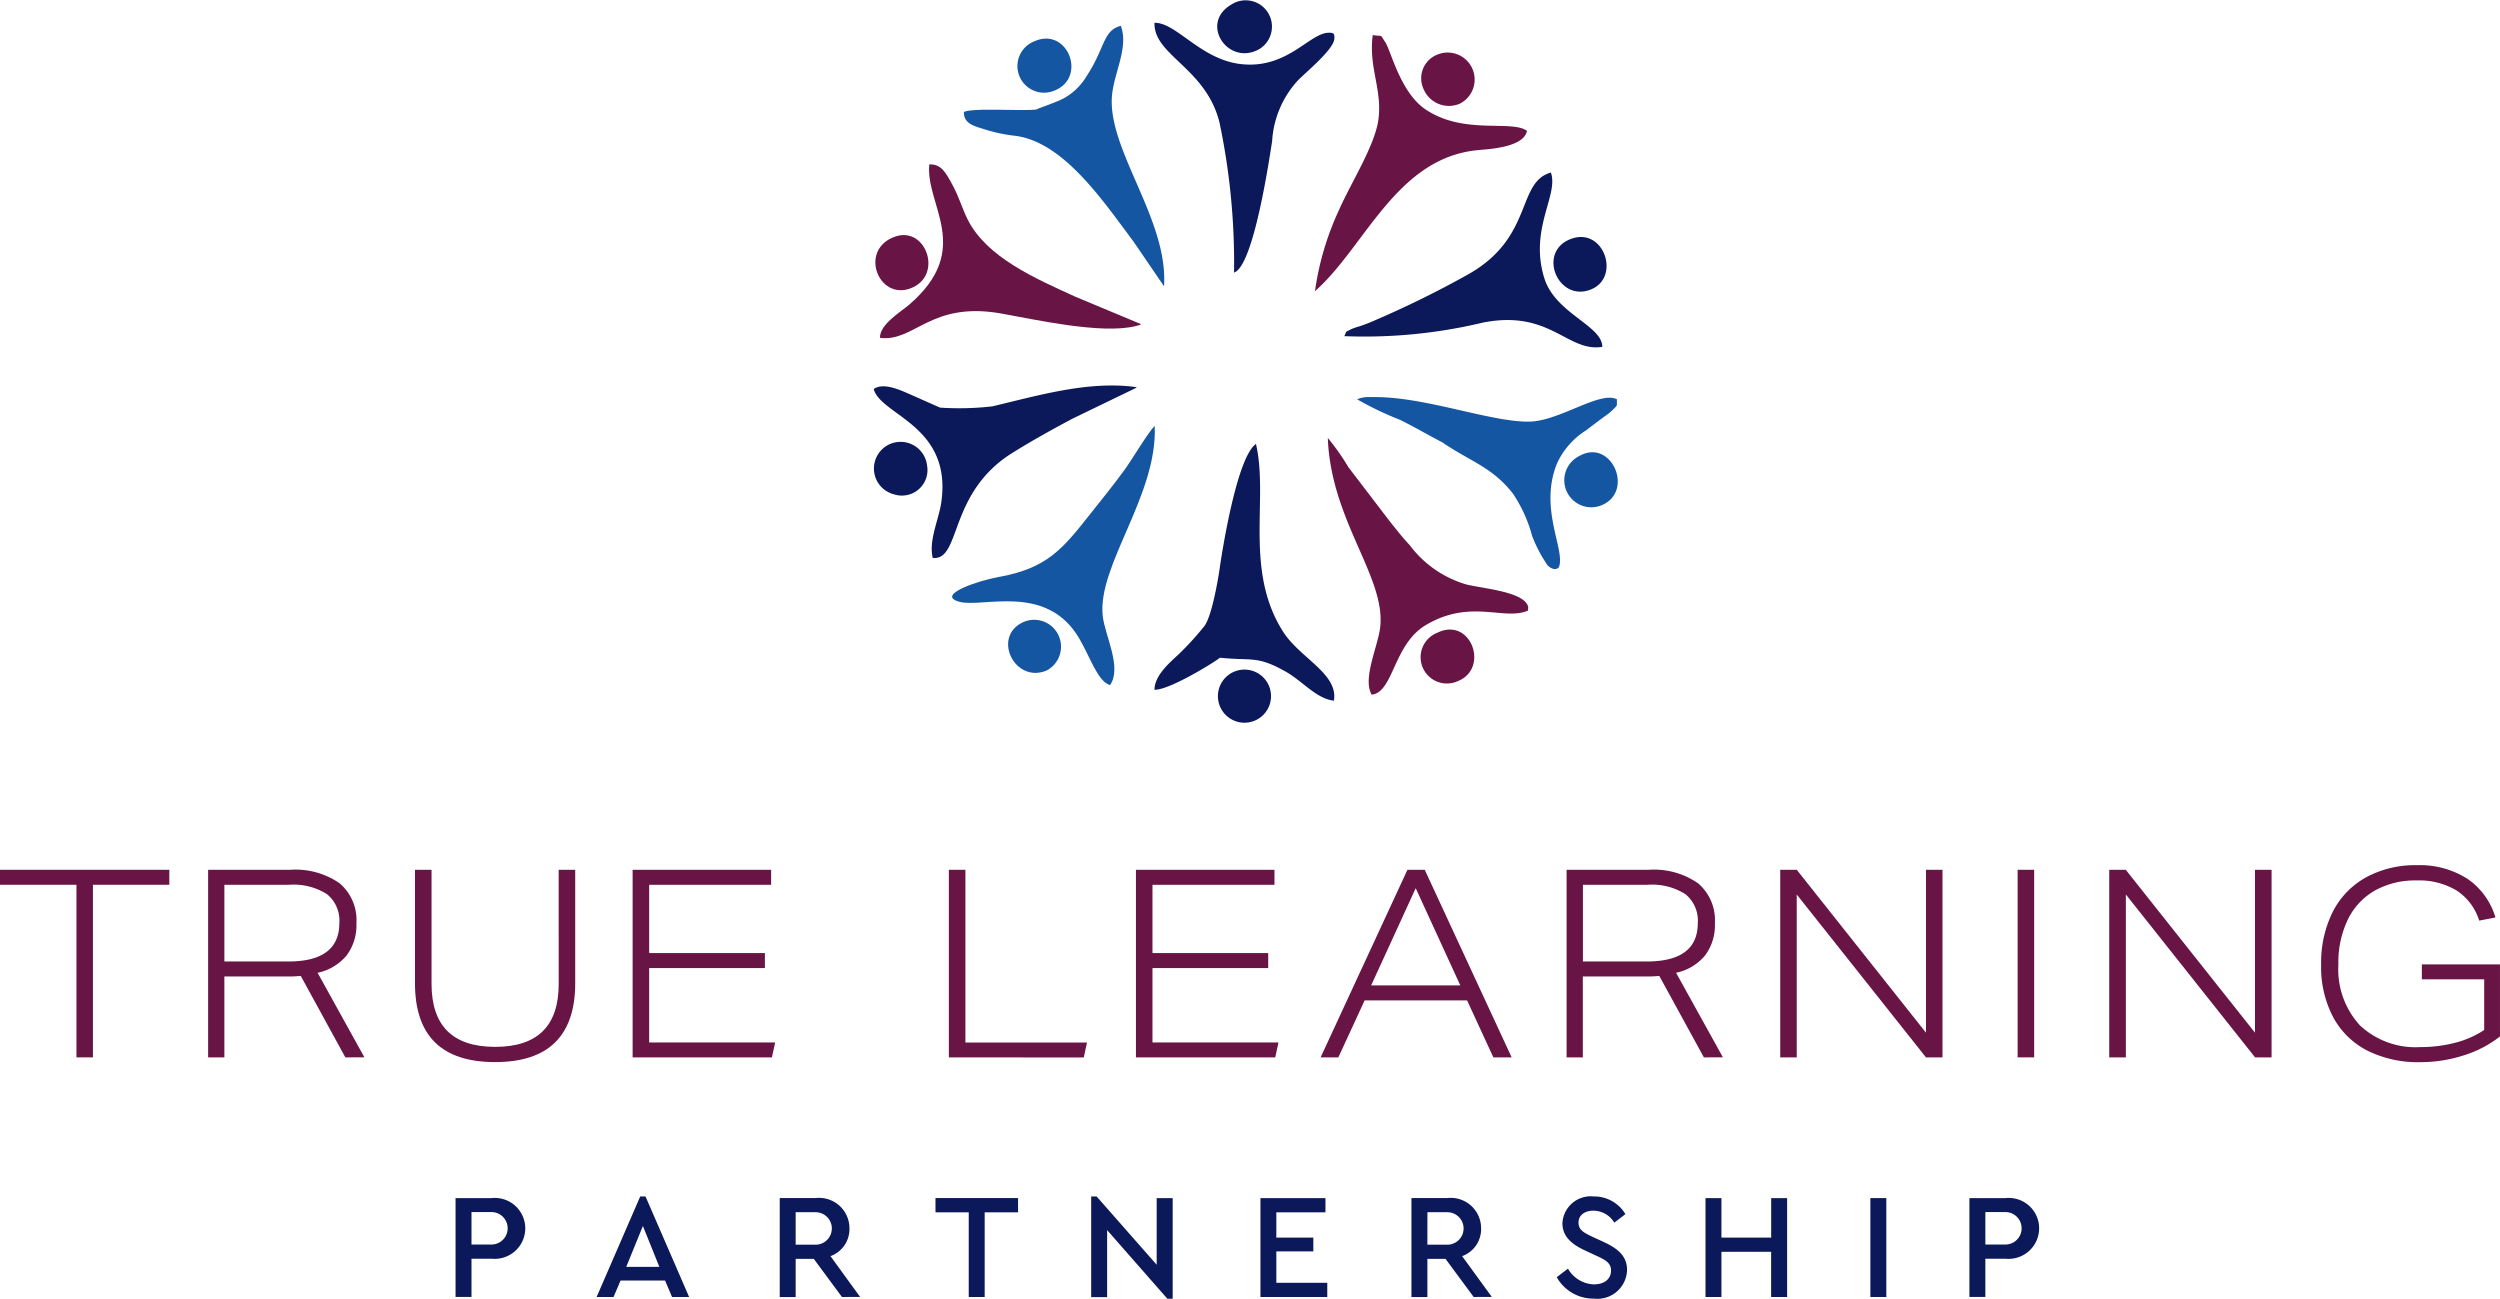 <svg xmlns="http://www.w3.org/2000/svg" width="154" height="80" viewBox="0 0 154 80">
  <g id="stacked_logo" data-name="stacked logo" transform="translate(1462.51 374.413)">
    <g id="Group_20" data-name="Group 20" transform="translate(-1462.51 -321.12)">
      <path id="Path_29" data-name="Path 29" d="M102.2,457.845V447.213H97.49v-.923h10.43v.923h-4.705v10.632Z" transform="translate(-97.49 -446.004)" fill="#681445"/>
      <path id="Path_30" data-name="Path 30" d="M188.076,457.845l-2.747-5.017a7.043,7.043,0,0,1-.818.033h-3.888v4.984h-1V446.29h5.061a4.762,4.762,0,0,1,3.04.833,2.977,2.977,0,0,1,1.033,2.468,3.1,3.1,0,0,1-.609,1.982,3.152,3.152,0,0,1-1.782,1.061l2.884,5.21Zm-3.518-5.906q3.146,0,3.148-2.364a2.1,2.1,0,0,0-.757-1.779,3.83,3.83,0,0,0-2.341-.583h-3.984v4.726Z" transform="translate(-166.802 -446.004)" fill="#681445"/>
      <path id="Path_31" data-name="Path 31" d="M270.132,446.29h1.019v6.975q0,4.871-4.938,4.871t-4.933-4.871V446.29H262.3v7.024q0,3.884,3.919,3.884t3.914-3.884Z" transform="translate(-235.717 -446.004)" fill="#681445"/>
      <path id="Path_32" data-name="Path 32" d="M347.18,457.845V446.29h8.532v.923H348.2v4.207h7.129v.923H348.2v4.583h7.761l-.2.922Z" transform="translate(-308.211 -446.004)" fill="#681445"/>
      <path id="Path_33" data-name="Path 33" d="M472,457.845V446.29h1.019v10.64h7.491l-.2.922Z" transform="translate(-413.55 -446.004)" fill="#681445"/>
      <path id="Path_34" data-name="Path 34" d="M545.84,457.845V446.29h8.534v.923h-7.515v4.207h7.129v.923h-7.129v4.583h7.761l-.2.922Z" transform="translate(-475.866 -446.004)" fill="#681445"/>
      <path id="Path_35" data-name="Path 35" d="M629.372,457.845l-1.62-3.511h-6.31l-1.62,3.511H618.73l5.349-11.555h1.064l5.355,11.555Zm-4.784-10.422-2.745,5.988h5.492Z" transform="translate(-537.38 -446.004)" fill="#681445"/>
      <path id="Path_36" data-name="Path 36" d="M724.251,457.845l-2.747-5.017a7.049,7.049,0,0,1-.818.033h-3.892v4.984h-1V446.29h5.061a4.755,4.755,0,0,1,3.039.833,2.987,2.987,0,0,1,1.035,2.468,3.093,3.093,0,0,1-.61,1.982,3.158,3.158,0,0,1-1.781,1.061l2.886,5.21Zm-3.523-5.906q3.146,0,3.148-2.364a2.1,2.1,0,0,0-.757-1.779,3.83,3.83,0,0,0-2.341-.583H716.8v4.726Z" transform="translate(-619.292 -446.004)" fill="#681445"/>
      <path id="Path_37" data-name="Path 37" d="M809.117,457.845l-7.96-10.033v10.033H800.14V446.29h1.018l7.96,10.034V446.29h1.018v11.555Z" transform="translate(-690.478 -446.004)" fill="#681445"/>
      <path id="Path_38" data-name="Path 38" d="M893.84,457.845V446.29h1.019v11.555Z" transform="translate(-769.554 -446.004)" fill="#681445"/>
      <path id="Path_39" data-name="Path 39" d="M938.983,457.845l-7.959-10.033v10.033H930V446.29h1.018l7.959,10.034V446.29H940v11.555Z" transform="translate(-800.071 -446.004)" fill="#681445"/>
      <path id="Path_40" data-name="Path 40" d="M1023.676,451.575h-3.841v-.923h4.813v4.439a6.879,6.879,0,0,1-2.229,1.165,8.735,8.735,0,0,1-2.694.421,6.988,6.988,0,0,1-3.224-.7,4.966,4.966,0,0,1-2.121-2.056,6.629,6.629,0,0,1-.749-3.261,7,7,0,0,1,.7-3.212,5.026,5.026,0,0,1,2.044-2.144,6.312,6.312,0,0,1,3.164-.761,5.428,5.428,0,0,1,3.093.833,4.363,4.363,0,0,1,1.736,2.388l-1,.193a3.425,3.425,0,0,0-1.389-1.853,4.5,4.5,0,0,0-2.469-.622,5.114,5.114,0,0,0-2.546.609,4.136,4.136,0,0,0-1.675,1.773,6.057,6.057,0,0,0-.595,2.783,5.108,5.108,0,0,0,1.328,3.765,5.009,5.009,0,0,0,3.718,1.336,8.49,8.49,0,0,0,2.146-.267,5.833,5.833,0,0,0,1.789-.786Z" transform="translate(-870.649 -444.54)" fill="#681445"/>
    </g>
    <g id="Group_19" data-name="Group 19" transform="translate(-1408.69 -374.413)">
      <path id="Path_41" data-name="Path 41" d="M488.409,275.806c.751-1.087-.327-3.074-.453-4.248-.35-3.11,3.4-7.453,3.2-11.719-.445.462-1.359,2.025-1.874,2.735-.719.982-1.354,1.758-2.1,2.7-1.7,2.148-2.642,3.344-5.669,3.883-1.2.214-3.886,1.1-2.395,1.519,1.419.4,5.34-1.175,7.366,2.221.694,1.159,1.146,2.676,1.912,2.912" transform="translate(-473.847 -233.608)" fill="#1556a2" fill-rule="evenodd"/>
      <path id="Path_42" data-name="Path 42" d="M451.516,172.117c2.128.272,3.1-2.274,7.466-1.5,1.972.347,6.151,1.3,8.279.776.4-.1.255-.082.327-.124l-4.009-1.673c-2.5-1.136-5.493-2.434-6.669-4.778-.327-.663-.534-1.377-.884-2.035-.491-.918-.748-1.368-1.473-1.352-.262,2.5,2.752,5.207-1.237,8.64-.534.458-1.837,1.228-1.8,2.049" transform="translate(-451.127 -151.305)" fill="#681445" fill-rule="evenodd"/>
      <path id="Path_43" data-name="Path 43" d="M622.728,280.246c1.344-.129,1.337-3.082,3.316-4.272,2.771-1.665,4.85-.26,6.317-.907l.015-.219c-.219-.982-2.979-1.146-3.894-1.414a6.7,6.7,0,0,1-3.408-2.4c-.465-.491-.887-1.043-1.255-1.5l-2.521-3.3a14.082,14.082,0,0,0-1.267-1.8c.188,5.11,3.575,8.551,3.226,11.655-.131,1.17-1.1,3.158-.529,4.15" transform="translate(-592.057 -237.455)" fill="#681445" fill-rule="evenodd"/>
      <path id="Path_44" data-name="Path 44" d="M559.7,123.565c1.233-.39,2.216-7.274,2.351-8.09a6.041,6.041,0,0,1,1.558-3.716c.422-.462,2.236-1.918,2.275-2.6.015-.285-.01-.383-.367-.37-1.192.044-2.536,2.244-5.372,1.933-2.493-.272-4-2.575-5.34-2.545-.062,2.005,3.153,2.763,4,6.124a41.951,41.951,0,0,1,.9,9.263" transform="translate(-537.508 -106.772)" fill="#0b1859" fill-rule="evenodd"/>
      <path id="Path_45" data-name="Path 45" d="M626.28,174.608a31.393,31.393,0,0,0,8.512-.833c4.153-.83,5.205,1.84,7.366,1.491,0-1.31-2.891-2.056-3.568-4.218-.956-3.045.9-5.14.4-6.518-2.128.591-1.046,4-5.1,6.274a60.943,60.943,0,0,1-5.636,2.783,10.022,10.022,0,0,1-1.038.409,4.629,4.629,0,0,0-.539.185c-.38.221-.231.033-.408.422" transform="translate(-597.276 -153.9)" fill="#0b1859" fill-rule="evenodd"/>
      <path id="Path_46" data-name="Path 46" d="M486.263,116.07c2.974.386,5.4,4.015,7.279,6.52l1.874,2.747c.272-4.05-3.395-8.3-3.215-11.612.08-1.473,1.062-3.046.555-4.434-1.123.3-.943,1.336-2.128,3.131a3.725,3.725,0,0,1-1.31,1.292c-.465.277-1.625.643-1.773.737-1.044.1-3.919-.121-4.457.151-.011.72.619.863,1.28,1.067a9.367,9.367,0,0,0,1.9.4" transform="translate(-477.532 -107.702)" fill="#1556a2" fill-rule="evenodd"/>
      <path id="Path_47" data-name="Path 47" d="M636.355,251.857c1.727,1.161,3.046,1.511,4.3,3.125a8.7,8.7,0,0,1,1.177,2.6,8.726,8.726,0,0,0,.954,1.815c.232.223.506.311.689.119.45-1.012-1.269-3.624-.093-6.44a4.764,4.764,0,0,1,1.776-2c.327-.252.707-.535,1.082-.818a4.266,4.266,0,0,0,.491-.376c.429-.422.3-.267.327-.715-1.028-.548-3.546,1.341-5.39,1.373-2.334.041-6.33-1.5-9.442-1.511h-.584c-.344.029.065-.026-.262.033a.5.5,0,0,0-.116.028l-.216.072a19.782,19.782,0,0,0,2.662,1.274c1.018.511,1.668.905,2.642,1.409" transform="translate(-601.273 -224.568)" fill="#1556a2" fill-rule="evenodd"/>
      <path id="Path_48" data-name="Path 48" d="M450.405,251.358a1.573,1.573,0,0,0,2.023-1.776,1.642,1.642,0,1,0-2.023,1.776m2.9.478c-.151,1.069-.792,2.365-.527,3.438,1.765.164.923-3.994,4.911-6.477,1.226-.763,2.441-1.436,3.7-2.107l3.853-1.864c.026-.016.074-.044.108-.07-2.946-.427-6.109.522-8.908,1.179a17.764,17.764,0,0,1-3.218.077l-1.843-.818c-.6-.259-1.637-.753-2.241-.327C449.57,246.5,453.975,247.092,453.306,251.836Z" transform="translate(-449.14 -220.903)" fill="#0b1859" fill-rule="evenodd"/>
      <path id="Path_49" data-name="Path 49" d="M625.357,119.863c.76-.059,2.712-.208,2.894-1.174-.964-.7-3.871.27-6.235-1.31-1.571-1.046-2.141-3.632-2.5-4.161s-.092-.316-.766-.429c-.263,2,.586,3.32.354,5.169-.2,1.6-1.675,3.894-2.413,5.565a17.642,17.642,0,0,0-1.5,5.042c3.11-2.732,5.027-8.307,10.167-8.7" transform="translate(-588.009 -110.629)" fill="#681445" fill-rule="evenodd"/>
      <path id="Path_50" data-name="Path 50" d="M710.021,270a1.665,1.665,0,0,0,1.49,2.979c1.884-.917.458-4.092-1.49-2.979" transform="translate(-666.561 -241.907)" fill="#1556a2" fill-rule="evenodd"/>
      <path id="Path_51" data-name="Path 51" d="M451.021,188.138c-2.283.76-1.1,3.919.884,3.21,2.084-.746,1.013-3.842-.884-3.21" transform="translate(-449.671 -173.573)" fill="#681445" fill-rule="evenodd"/>
      <path id="Path_52" data-name="Path 52" d="M504.33,114.285a1.639,1.639,0,0,0,1.192,3.054c2.1-.782.866-3.976-1.192-3.054" transform="translate(-494.433 -111.741)" fill="#1556a2" fill-rule="evenodd"/>
      <path id="Path_53" data-name="Path 53" d="M706.084,188.864c-2.2.756-.856,3.983,1.2,3.126,1.815-.753.787-3.811-1.2-3.126" transform="translate(-663.081 -174.167)" fill="#0b1859" fill-rule="evenodd"/>
      <path id="Path_54" data-name="Path 54" d="M656.231,119.307a1.564,1.564,0,0,0-.863,2.082,1.694,1.694,0,0,0,2.244.941,1.663,1.663,0,0,0-1.382-3.023" transform="translate(-621.512 -115.942)" fill="#681445" fill-rule="evenodd"/>
      <path id="Path_55" data-name="Path 55" d="M500.715,332.727c-2.033.868-.589,3.843,1.393,3a1.656,1.656,0,0,0-1.393-3" transform="translate(-491.451 -294.427)" fill="#1556a2" fill-rule="evenodd"/>
      <path id="Path_56" data-name="Path 56" d="M579.594,351.59a1.636,1.636,0,1,0,1.226,3.033,1.636,1.636,0,0,0-1.226-3.033" transform="translate(-557.339 -310.235)" fill="#0b1859" fill-rule="evenodd"/>
      <path id="Path_57" data-name="Path 57" d="M655.943,336.7a1.619,1.619,0,1,0,1.231,2.994c2.005-.773.835-4-1.231-2.994" transform="translate(-621.216 -297.726)" fill="#681445" fill-rule="evenodd"/>
      <path id="Path_58" data-name="Path 58" d="M579.313,99.855c-2,1.146-.267,3.765,1.622,2.8a1.619,1.619,0,1,0-1.622-2.8" transform="translate(-557.261 -99.587)" fill="#0b1859" fill-rule="evenodd"/>
      <path id="Path_59" data-name="Path 59" d="M557.828,277.946a17.855,17.855,0,0,1-1.522,1.663c-.589.55-1.473,1.293-1.5,2.189.907.054,3.907-1.822,4.03-1.972,2,.214,2.269-.151,4.058.859,1.059.6,1.884,1.668,2.968,1.788.286-1.655-2.092-2.619-3.126-4.243-2.423-3.794-.886-8.209-1.676-11.57-1.159.8-2.064,6.469-2.236,7.671-.106.745-.519,3.136-1,3.616" transform="translate(-537.513 -239.312)" fill="#0b1859" fill-rule="evenodd"/>
    </g>
    <g id="Group_21" data-name="Group 21" transform="translate(-1434.448 -300.712)">
      <path id="Path_60" data-name="Path 60" d="M296.055,577a1.884,1.884,0,0,1-2.067,1.874h-1.246v2.354h-.982V575.14h2.225A1.876,1.876,0,0,1,296.055,577Zm-3.313-1v2h1.228a1,1,0,1,0,0-2Z" transform="translate(-291.76 -575.038)" fill="#0b1859"/>
      <path id="Path_61" data-name="Path 61" d="M349.058,579.7h-2.742l-.434,1.015H344.84l2.686-6.192h.327l2.686,6.192h-1.053Zm-1.367-3.361-1.025,2.518h2.04Z" transform="translate(-336.151 -574.52)" fill="#0b1859"/>
      <path id="Path_62" data-name="Path 62" d="M417.6,581.231l-1.735-2.349h-1.116v2.354h-.982v-6.1h2.225A1.871,1.871,0,0,1,418.062,577a1.771,1.771,0,0,1-1.169,1.715l1.825,2.513Zm-2.851-3.221h1.228a1,1,0,1,0,0-2h-1.228Z" transform="translate(-393.798 -575.038)" fill="#0b1859"/>
      <path id="Path_63" data-name="Path 63" d="M477.456,576.016H475.4v5.215h-.982v-5.215H472.37v-.876h5.086Z" transform="translate(-442.806 -575.038)" fill="#0b1859"/>
      <path id="Path_64" data-name="Path 64" d="M535.98,574.622v6.2h-.327l-3.711-4.228v4.127h-.982v-6.2h.334l3.7,4.207v-4.105Z" transform="translate(-491.805 -574.52)" fill="#0b1859"/>
      <path id="Path_65" data-name="Path 65" d="M598.665,576.016h-3.027v1.557h2.279v.85h-2.279v1.933h3.138v.877H594.66V575.14h4.005Z" transform="translate(-545.078 -575.038)" fill="#0b1859"/>
      <path id="Path_66" data-name="Path 66" d="M655.314,581.231l-1.735-2.349h-1.116v2.354h-.982v-6.1H653.7A1.872,1.872,0,0,1,655.772,577a1.771,1.771,0,0,1-1.169,1.715l1.827,2.511Zm-2.852-3.221h1.231a1,1,0,1,0,0-2h-1.228Z" transform="translate(-592.598 -575.038)" fill="#0b1859"/>
      <path id="Path_67" data-name="Path 67" d="M710.39,575.607l-.683.525a1.519,1.519,0,0,0-1.283-.738c-.491,0-.923.241-.923.738,0,.462.352.629.85.868l.683.314c.923.424,1.458.9,1.458,1.735a1.828,1.828,0,0,1-2.04,1.763,2.59,2.59,0,0,1-2.292-1.321l.692-.525a1.922,1.922,0,0,0,1.6.969c.629,0,1.053-.327,1.053-.85,0-.48-.36-.665-.9-.913l-.673-.313c-.784-.36-1.422-.832-1.422-1.689a1.745,1.745,0,0,1,1.92-1.652,2.236,2.236,0,0,1,1.959,1.089Z" transform="translate(-638.327 -574.518)" fill="#0b1859"/>
      <path id="Path_68" data-name="Path 68" d="M767.185,581.231H766.2v-2.783h-3.061v2.783h-.982V575.14h.982v2.432h3.064V575.14h.982Z" transform="translate(-685.16 -575.038)" fill="#0b1859"/>
      <path id="Path_69" data-name="Path 69" d="M825.172,581.231h-.982V575.14h.982Z" transform="translate(-737.037 -575.038)" fill="#0b1859"/>
      <path id="Path_70" data-name="Path 70" d="M865.755,577a1.884,1.884,0,0,1-2.067,1.874h-1.246v2.354h-.982V575.14h2.225A1.872,1.872,0,0,1,865.755,577Zm-3.313-1v2h1.234a1,1,0,1,0,0-2Z" transform="translate(-768.206 -575.038)" fill="#0b1859"/>
    </g>
  </g>
</svg>
